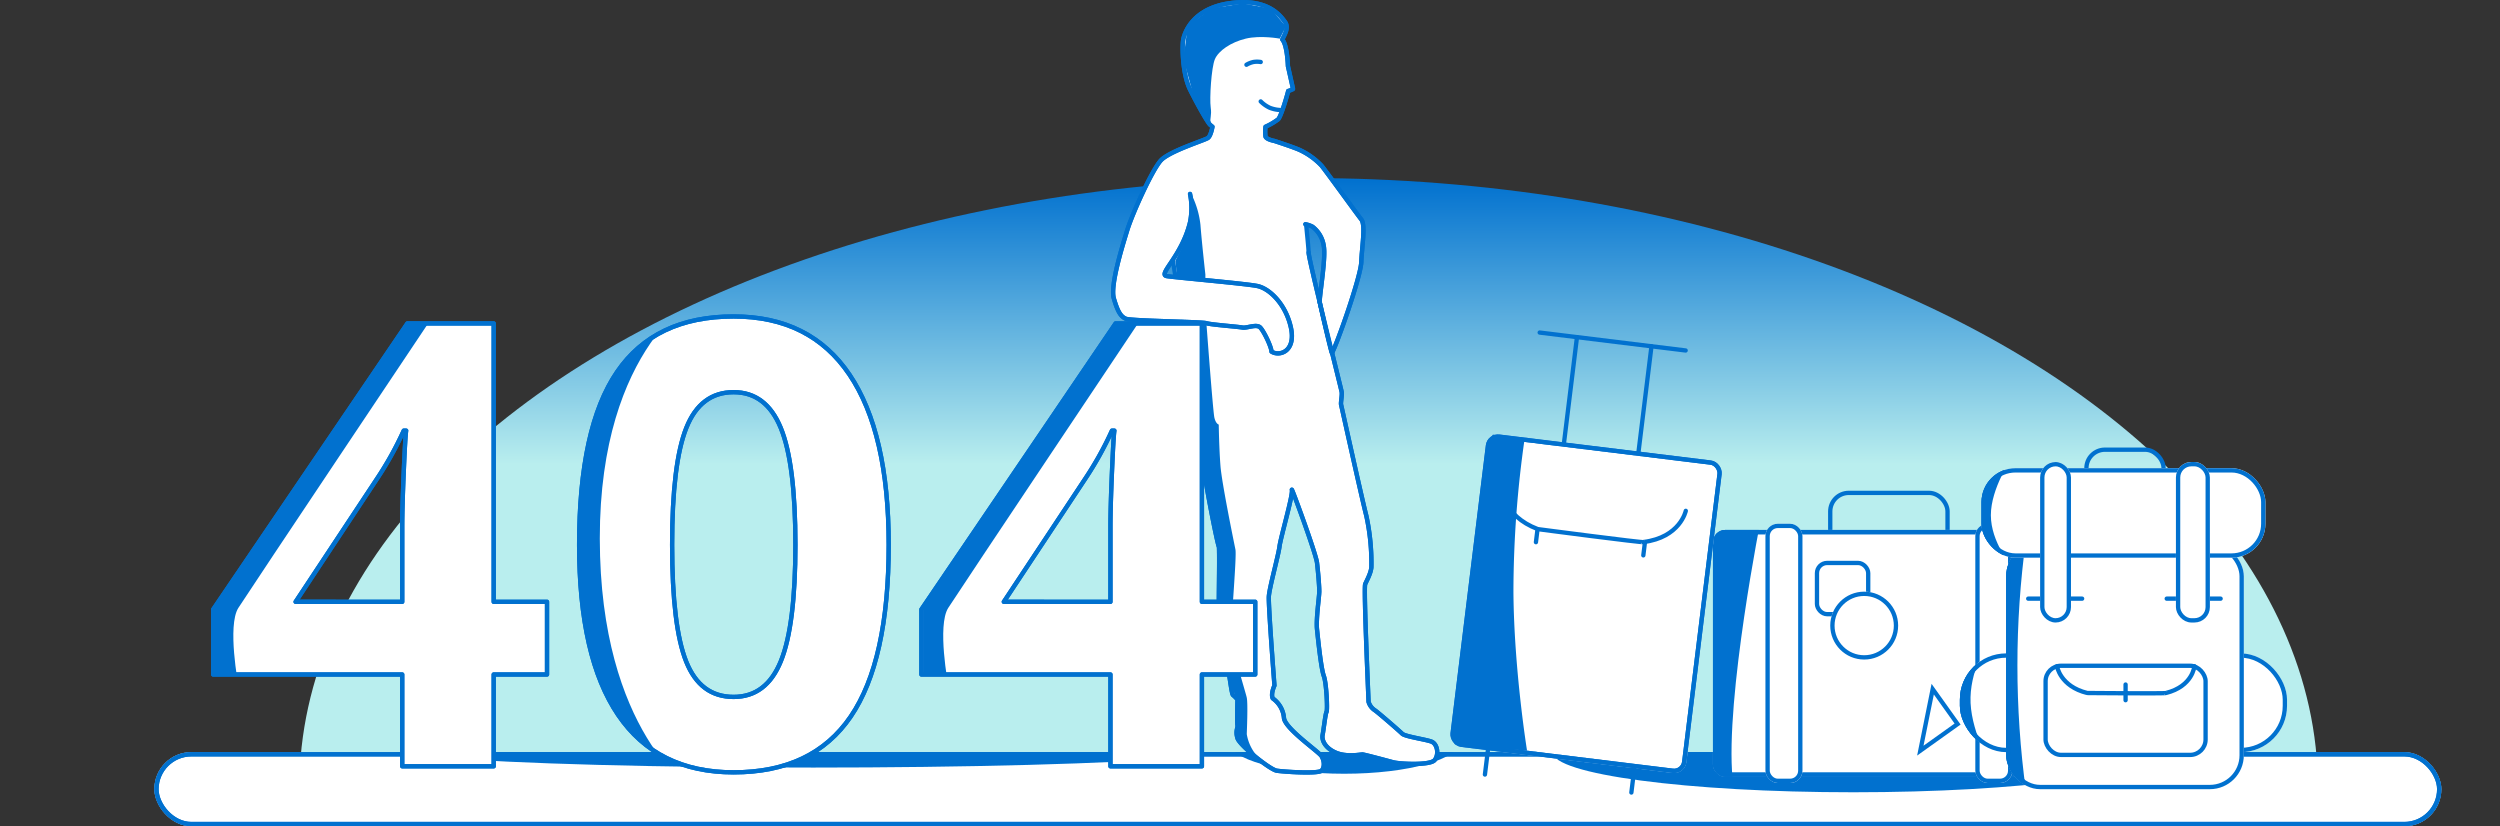<svg xmlns="http://www.w3.org/2000/svg" xmlns:xlink="http://www.w3.org/1999/xlink"
      width="810" height="267.695" viewBox="0 0 810 267.695">
    <rect x="0" y="0" width="810" height="267.695" fill="#333333" stroke="none"/>
    <defs>
        <style>.page-404_a, .page-404_b, .page-404_l, .page-404_m, .page-404_s {
            fill: #fff;
            }

            .page-404_a, .page-404_c {
            stroke: #707070;
            }

            .page-404_b, .page-404_i, .page-404_j, .page-404_m, .page-404_o {
            stroke: #0171CF;
            stroke-width: 1.4px;
            }

            .page-404_b, .page-404_i, .page-404_j, .page-404_l, .page-404_m, .page-404_o {
            stroke-linecap: round;
            }

            .page-404_b, .page-404_i, .page-404_l {
            stroke-linejoin: round;
            }

            .page-404_c, .page-404_d, .page-404_i, .page-404_j {
            fill: none;
            }

            .page-404_e {
            clip-path: url(#page-404_a);
            }

            .page-404_f {
            fill: url(#page-404_b);
            }

            .page-404_g {
            clip-path: url(#page-404_c);
            }

            .page-404_h, .page-404_o {
            fill: #0171CF;
            }

            .page-404_k {
            clip-path: url(#page-404_d);
            }

            .page-404_n {
            clip-path: url(#page-404_e);
            }

            .page-404_p {
            clip-path: url(#page-404_f);
            }

            .page-404_q {
            clip-path: url(#page-404_g);
            }

            .page-404_r {
            isolation: isolate;
            }

            .page-404_t {
            clip-path: url(#page-404_h);
            }

            .page-404_u {
            clip-path: url(#page-404_i);
            }

            .page-404_v {
            clip-path: url(#page-404_j);
            }

            .page-404_w, .page-404_x {
            stroke: none;
            }

            .page-404_x {
            fill: #0171CF;
            }</style>
        <clipPath id="page-404_a">
            <rect class="page-404_a" width="810" height="213" transform="translate(254 121.19)"/>
        </clipPath>
        <linearGradient id="page-404_b" x1="0.5" x2="0.5" y2="1.364" gradientUnits="objectBoundingBox">
            <stop offset="0" stop-color="#0171CF" class="bg-stop-light"/>
            <stop offset="0.172" stop-color="#b9eeee" class="bg-stop-light"/>
            <stop offset="1" stop-color="#b9eeee" class="bg-stop-light"/>
        </linearGradient>
        <clipPath id="page-404_c">
            <rect class="page-404_b primary-stroke" width="741" height="24" rx="12" transform="translate(309 378)"/>
        </clipPath>
        <clipPath id="page-404_d">
            <path class="page-404_c"
                  d="M8676.737,745.341s-11.89,59.257-9.374,85.34c-11.663,3.037-11.587,0-11.587,0s-.777-91.892-1.835-87.955S8676.737,745.341,8676.737,745.341Z"/>
        </clipPath>
        <clipPath id="page-404_e">
            <path class="page-404_c"
                  d="M9137.4,8420.226a301.245,301.245,0,0,0,0,81.366l-12.069-2.357-2.6-69.073Z"
                  transform="translate(-8222 -8111)"/>
        </clipPath>
        <clipPath id="page-404_f">
            <path class="page-404_c"
                  d="M897.776,344.087S892,352.93,892.469,363.1s7.188,21.67,7.188,21.67l-16.046-6.921,1.732-33.763Z"/>
        </clipPath>
        <clipPath id="page-404_g">
            <path class="page-404_c"
                  d="M905.76,283.782s-6.72,9.691-6.72,18.44,6.72,16.559,6.72,16.559l-15.967-1.719,8.626-35.381C900.575,272.836,905.76,283.782,905.76,283.782Z"/>
        </clipPath>
        <clipPath id="page-404_h">
            <path class="page-404_d"
                  d="M999.867,500.578s-32.8,16.458-32.758,79.294,30.365,81.773,30.365,81.773l-41.057,2.267V494.088Z"/>
        </clipPath>
        <clipPath id="page-404_i">
            <path class="page-404_d"
                  d="M913.608,507.014s-59.953,89.6-63.608,95.342,0,24.977,0,24.977H827.774V589.89l77.811-87.016Z"/>
        </clipPath>
        <clipPath id="page-404_j">
            <path class="page-404_d"
                  d="M1143.608,507.014s-59.953,89.6-63.608,95.342,0,24.977,0,24.977h-22.226V589.89l77.811-87.016Z"/>
        </clipPath>
    </defs>
    <g transform="translate(-259 -134.305)">
        <g class="page-404_e" transform="translate(5 58.81)">
            <g transform="translate(351 132.714)">
                <ellipse class="page-404_f" cx="327" cy="197.5" rx="327" ry="197.5"
                         transform="translate(0 0.477)"/>
            </g>
        </g>
        <g class="page-404_b primary-stroke" transform="translate(309 378)">
            <rect class="page-404_w" width="741" height="24" rx="12"/>
            <rect class="page-404_d" x="0.7" y="0.7" width="739.6" height="22.6" rx="11.3"/>
        </g>
        <g class="page-404_g">
            <ellipse class="page-404_h  " cx="139.5" cy="6.5" rx="139.5" ry="6.5"
                     transform="translate(383 370)"/>
            <ellipse class="page-404_h  " cx="37.5" cy="10.5" rx="37.5" ry="10.5"
                     transform="translate(657 364)"/>
            <ellipse class="page-404_h  " cx="97.5" cy="13" rx="97.5" ry="13"
                     transform="translate(762 365)"/>
        </g>
        <g class="page-404_i primary-stroke" transform="translate(309 378)">
            <rect class="page-404_w" width="741" height="24" rx="12"/>
            <rect class="page-404_d" x="0.7" y="0.7" width="739.6" height="22.6" rx="11.3"/>
        </g>
        <g transform="translate(-7847 -444.012)">
            <rect class="page-404_j primary-stroke" width="38" height="19" rx="6" transform="translate(8699 738.012)"/>
            <g class="page-404_b primary-stroke" transform="translate(8661 750.012)">
                <rect class="page-404_w" width="114" height="80" rx="4"/>
                <rect class="page-404_d" x="0.7" y="0.7" width="112.6" height="78.6" rx="3.3"/>
            </g>
            <g class="page-404_k">
                <rect class="page-404_h  " width="114" height="80" rx="4"
                      transform="translate(8661 750.012)"/>
            </g>
            <g class="page-404_i primary-stroke" transform="translate(8661 750.012)">
                <rect class="page-404_w" width="114" height="80" rx="4"/>
                <rect class="page-404_d" x="0.7" y="0.7" width="112.6" height="78.6" rx="3.3"/>
            </g>
            <g class="page-404_b primary-stroke" transform="translate(8678 748.012)">
                <rect class="page-404_w" width="12" height="84" rx="4"/>
                <rect class="page-404_d" x="0.7" y="0.7" width="10.6" height="82.6" rx="3.3"/>
            </g>
            <g class="page-404_b primary-stroke" transform="translate(8746 748.012)">
                <rect class="page-404_w" width="12" height="84" rx="4"/>
                <rect class="page-404_d" x="0.7" y="0.7" width="10.6" height="82.6" rx="3.3"/>
            </g>
            <g class="page-404_b primary-stroke" transform="translate(8694 760.012)">
                <rect class="page-404_w" width="18" height="18" rx="4"/>
                <rect class="page-404_d" x="0.7" y="0.7" width="16.6" height="16.6" rx="3.3"/>
            </g>
            <g class="page-404_b primary-stroke" transform="translate(8699 770.012)">
                <circle class="page-404_w" cx="11" cy="11" r="11"/>
                <circle class="page-404_d" cx="11" cy="11" r="10.3"/>
            </g>
            <g class="page-404_l" transform="translate(-69.659 973.931)">
                <path class="page-404_w"
                      d="M 8797.845 -152.405 L 8801.855 -172.335 L 8809.915 -161.024 L 8797.845 -152.405 Z"/>
                <path class="page-404_x primary-line"
                      d="M 8798.881 -154.005 L 8808.938 -161.187 L 8802.224 -170.613 L 8798.881 -154.005 M 8796.809 -150.805 L 8801.488 -174.057 L 8810.891 -160.861 L 8796.809 -150.805 Z"/>
            </g>
        </g>
        <g transform="translate(538.11 135)">
            <g transform="translate(81.543 0)">
                <path class="page-404_b primary-stroke"
                      d="M-1373.73,1054.177s9.979,63.943,9.979,66.3v7.443h1.815s1.453,14.159,1.815,17.063,3.812,21.057,4.539,22.873c.181,5.446-.182,17.79,0,22.146s1.633,12.707,2.359,14.522,1.634,10.892,2.178,11.255a10.382,10.382,0,0,1,1.452,1.452s-.181,7.625,0,8.35-.726,1.815,0,4.176,10.529,10.165,12.707,10.528,13.433,1.089,14.522,0,.908-3.267,0-4.719-11.8-8.895-12.162-12.344a8.621,8.621,0,0,0-3.631-6.353c-.726-1.453.545-4.176.545-4.176s-2-25.958-1.815-28.863,3.086-13.252,3.449-16.156,4.405-16.7,4.018-18.334,7.782,20.512,8.144,23.6.726,7.443.726,9.258-1.089,8.895-.726,12.344,1.319,12.707,2.2,15.067,1.246,11.073.884,11.618-.934,5.764-1.271,7.443c-.363,1.815.908,4.357,4.357,5.809s7.987.545,8.532.545,7.987,2,9.984,2.541,11.981,1.09,13.433-.725.908-5.264-1.089-5.991-8.531-1.634-9.439-2.542-7.806-6.9-8.895-7.624a4.929,4.929,0,0,1-2-2.723c0-.544-1.634-36.85-1.089-38.121s1.815-3.449,2-5.446a71.863,71.863,0,0,0-1.634-16.7c-1.452-5.628-7.987-35.217-8.169-35.943s.363-3.086.181-4.176-10.71-42.841-10.71-45.2-2.265-21.42-1.677-22.691"
                      transform="translate(1389.879 -991.282)"/>
                <path class="page-404_b primary-stroke"
                      d="M-1371.469,1035.126a23.234,23.234,0,0,1,0,9.157c-2.663,11.094-10.65,16.983-7.5,17.467s25.415,2.421,29.287,3.2,9.2,5.761,10.891,13.458-3.63,9.486-6.292,7.792c0-1.452-2.421-6.535-3.631-7.792s-4.357.29-5.809,0-10.166-.92-11.618-1.4-24.446-.726-26.14-1.455-2.663-2.418-3.873-6.575,2.662-16.658,4.357-22.147,8.11-19.584,10.892-22.587,14.28-6.535,15.249-7.261,1.452-3.631,1.452-3.631l-.726-.6c-.726-.605-4.054-6.414-6.535-11.437s-2.6-13.8-2.24-16.035,2.965-10.286,15.249-11.981,16.337,4.176,17.729,6.051-.121,4.176-.846,5.749c1.633,1.875,1.815,8.592,1.815,8.592l1.652,7.227a3.1,3.1,0,0,1-1.568.851c-.121.726-2.263,8.2-3.231,9.167a21.223,21.223,0,0,1-4.115,2.42,13,13,0,0,0,0,3.147c.242.968,2.9,1.452,2.9,1.452s6.171,2.006,8.168,2.914a23.283,23.283,0,0,1,7.08,5.083c1.633,2,11.436,15.611,12.888,17.426s.181,8.895,0,13.8-8.045,27.095-9.5,29.454c-.213.091-4.032-16.511-3.991-16.59.181-3.63,2.051-14.5,1.325-18.129a9.583,9.583,0,0,0-3.631-6.172,8.33,8.33,0,0,0-2.312-.8"
                      transform="translate(1396.387 -972.982)"/>
                <path class="page-404_h  "
                      d="M7415.226-14348.9a28.851,28.851,0,0,1,2.9,9.858c.375,5.07,1.591,16.034,1.591,16.034v1.658l-9.126-.777-.6-5.295,3.882-7.84,1.733-10.624Z"
                      transform="translate(-7389.83 14411.226)"/>
                <path class="page-404_h  "
                      d="M7412-14315.994l2.955,20.666.8,9.375v2.2h2.108v3.295l1.656,14.836,2.631,15.389,1.733,8.246v13.846l.614,14.33s2.96,14.143,3.063,14.744,1.344,3.553,1.344,3.553l.729,2.787v10.791s-.314.451.795,1.344c.511.412,5.84,6.328,6.387,5.459a14.314,14.314,0,0,1-4.239-8.012c0-.543.423-9.838,0-11.818s-4.956-16.187-5.017-20.662,1.788-25.137,1.344-27.34-4.4-21.422-4.846-27.043-.564-13.449-.564-13.449-.963-.221-1.421-2.3-2.554-30.23-2.554-30.23Z"
                      transform="translate(-7389.273 14420.326)"/>
                <path class="page-404_i primary-stroke"
                      d="M-1368.833,1090.013s3.766,23.19,3.766,25.551v7.443h1.815s1.453,14.159,1.815,17.063,3.812,21.057,4.539,22.873c.181,5.446-.182,17.79,0,22.146s1.633,12.707,2.359,14.522,1.634,10.892,2.178,11.255a10.382,10.382,0,0,1,1.452,1.452s-.181,7.625,0,8.35-.726,1.815,0,4.176,10.529,10.165,12.707,10.528,13.433,1.089,14.522,0,.908-3.267,0-4.719-11.8-8.895-12.162-12.344a8.621,8.621,0,0,0-3.631-6.353c-.726-1.453.545-4.176.545-4.176s-2-25.958-1.815-28.863,3.086-13.252,3.449-16.156,4.405-16.7,4.018-18.334,7.782,20.512,8.144,23.6.726,7.443.726,9.258-1.089,8.895-.726,12.344,1.319,12.707,2.2,15.067,1.246,11.073.884,11.618-.934,5.764-1.271,7.443c-.363,1.815.908,4.357,4.357,5.809s7.987.545,8.532.545,7.987,2,9.984,2.541,11.981,1.09,13.433-.725.908-5.264-1.089-5.991-8.531-1.634-9.439-2.542-7.806-6.9-8.895-7.624a4.929,4.929,0,0,1-2-2.723c0-.544-1.634-36.85-1.089-38.121s1.815-3.449,2-5.446a71.863,71.863,0,0,0-1.634-16.7c-1.452-5.628-7.987-35.217-8.169-35.943s.363-3.086.181-4.176-10.71-42.841-10.71-45.2"
                      transform="translate(1391.195 -986.367)"/>
            </g>
            <path class="page-404_h  "
                  d="M7445.281-14389.945l-2.017,3.955s-6.2-1.164-11.035,0-8.847,3.941-10,6.674-1.755,12.75-1.354,15.576-.361,3.539,0,5.025-5.425-8.34-5.425-8.34l-3.4-12.262,1.338-10.629,7.49-5.8,10.36-1.658,8.99,1.658Z"
                  transform="translate(-7307.718 14397.813)"/>
            <path class="page-404_i primary-stroke"
                  d="M-1371.469,1035.126a23.234,23.234,0,0,1,0,9.157c-2.663,11.094-10.65,16.983-7.5,17.467s25.415,2.421,29.287,3.2,9.2,5.761,10.891,13.458-3.63,9.486-6.292,7.792c0-1.452-2.421-6.535-3.631-7.792s-4.357.29-5.809,0-10.166-.92-11.618-1.4-24.446-.726-26.14-1.455-2.663-2.418-3.873-6.575,2.662-16.658,4.357-22.147,8.11-19.584,10.892-22.587,14.28-6.535,15.249-7.261,1.452-3.631,1.452-3.631l-.726-.6c-.726-.605-4.054-6.414-6.535-11.437s-2.6-13.8-2.24-16.035,2.965-10.286,15.249-11.981,16.337,4.176,17.729,6.051-.121,4.176-.846,5.749c1.633,1.875,1.815,8.592,1.815,8.592l1.658,7.512s-.834.35-1.574.566c-.121.726-2.263,8.2-3.231,9.167a21.223,21.223,0,0,1-4.115,2.42,13,13,0,0,0,0,3.147c.242.968,2.9,1.452,2.9,1.452s6.171,2.006,8.168,2.914a23.283,23.283,0,0,1,7.08,5.083c1.633,2,11.436,15.611,12.888,17.426s.181,8.895,0,13.8-8.045,27.095-9.5,29.454c-.213.091-4.032-16.511-3.991-16.59.181-3.63,2.051-14.5,1.325-18.129a9.583,9.583,0,0,0-3.631-6.172,8.33,8.33,0,0,0-2.312-.8"
                  transform="translate(1477.93 -972.981)"/>
            <path class="page-404_i primary-stroke"
                  d="M308.04,247.379a7.65,7.65,0,0,1,2.233-.889,7.469,7.469,0,0,1,2.386,0"
                  transform="translate(-183.296 -227.096)"/>
            <path class="page-404_i primary-stroke"
                  d="M311.658,256.474a10.352,10.352,0,0,0,2.907,2.05,10.829,10.829,0,0,0,3.53.742"
                  transform="translate(-182.295 -224.308)"/>
        </g>
        <g transform="translate(729.036 134.098) rotate(7)">
            <g transform="translate(28.952 103.638)">
                <g class="page-404_b primary-stroke" transform="translate(-0.062 34.362)">
                    <rect class="page-404_w" width="77" height="102" rx="4"/>
                    <rect class="page-404_d" x="0.7" y="0.7" width="75.6" height="100.6" rx="3.3"/>
                </g>
                <g transform="translate(12.811)">
                    <path class="page-404_m primary-stroke" d="M5014.646,2587.624H4967"
                          transform="translate(-4967 -2587.624)"/>
                    <g transform="translate(12.173)">
                        <line class="page-404_j primary-stroke" y2="34.664" transform="translate(24.32)"/>
                        <line class="page-404_j primary-stroke" y2="34.664" transform="translate(0)"/>
                    </g>
                </g>
                <g transform="translate(12.653 135.794)">
                    <line class="page-404_j primary-stroke" y2="8.505" transform="translate(47.805)"/>
                    <line class="page-404_j primary-stroke" y2="8.505" transform="translate(0)"/>
                </g>
                <path class="page-404_h  "
                      d="M5111.912,2683.843a350.151,350.151,0,0,0,2.455,49.876c3.273,25.075,10.639,50.426,10.639,50.426l-23.456.827-1.6-3.531v-94.4l1.6-3.2Z"
                      transform="translate(-5099.744 -2649.178)"/>
                <path class="page-404_i primary-stroke"
                      d="M5018.1,2603.8s-.725,8.791-12.448,11.721c.426.3-35.038,0-34.436,0C4959.3,2612.595,4958,2603.8,4958,2603.8"
                      transform="translate(-4951.262 -2552.237)"/>
                <path class="page-404_m primary-stroke" d="M4961.73,2607.523v4.139"
                      transform="translate(-4906.79 -2544.102)"/>
                <path class="page-404_m primary-stroke" d="M4961.73,2607.523v4.139"
                      transform="translate(-4941.847 -2544.102)"/>
                <g class="page-404_i primary-stroke" transform="translate(-0.062 34.362)">
                    <rect class="page-404_w" width="77" height="102" rx="4"/>
                    <rect class="page-404_d" x="0.7" y="0.7" width="75.6" height="100.6" rx="3.3"/>
                </g>
            </g>
        </g>
        <g transform="translate(-7783 -7344)">
            <g class="page-404_m primary-stroke" transform="translate(8677 7690)">
                <rect class="page-404_w" width="106" height="32" rx="15"/>
                <rect class="page-404_d" x="0.7" y="0.7" width="104.6" height="30.6" rx="14.3"/>
            </g>
            <g class="page-404_m primary-stroke" transform="translate(8692 7654)">
                <rect class="page-404_w" width="77" height="80" rx="11"/>
                <rect class="page-404_d" x="0.7" y="0.7" width="75.6" height="78.6" rx="10.3"/>
            </g>
            <g class="page-404_n" transform="translate(7783 7344)">
                <g class="page-404_o primary-stroke  " transform="translate(909 310)">
                    <rect class="page-404_w" width="77" height="80" rx="11"/>
                    <rect class="page-404_d" x="0.7" y="0.7" width="75.6" height="78.6" rx="10.3"/>
                </g>
            </g>
            <path class="page-404_m primary-stroke" d="M4984.465,2587.624H4967"
                  transform="translate(3732.145 5084.646)"/>
            <path class="page-404_m primary-stroke" d="M4984.465,2587.624H4967"
                  transform="translate(3777.017 5084.646)"/>
            <path class="page-404_m primary-stroke" d="M5.078,0H0" transform="translate(8730.687 7700.091) rotate(90)"/>
            <rect class="page-404_j primary-stroke" width="51.836" height="28.88" rx="5"
                  transform="translate(8704.77 7694.012)"/>
            <path class="page-404_i primary-stroke"
                  d="M5002.508,2603.8s-.537,6.51-9.218,8.679c.315.223-25.946,0-25.5,0-8.824-2.169-9.793-8.679-9.793-8.679"
                  transform="translate(3750.476 5090.359)"/>
            <g class="page-404_p" transform="translate(7788 7343)">
                <g class="page-404_o primary-stroke  " transform="translate(889 347)">
                    <rect class="page-404_w" width="106" height="32" rx="15"/>
                    <rect class="page-404_d" x="0.7" y="0.7" width="104.6" height="30.6" rx="14.3"/>
                </g>
            </g>
            <rect class="page-404_j primary-stroke" width="25" height="12" rx="6" transform="translate(8718 7624)"/>
            <g class="page-404_m primary-stroke" transform="translate(8684 7630)">
                <rect class="page-404_w" width="92" height="29" rx="11"/>
                <rect class="page-404_d" x="0.7" y="0.7" width="90.6" height="27.6" rx="10.3"/>
            </g>
            <g class="page-404_m primary-stroke" transform="translate(8703 7628)">
                <rect class="page-404_w" width="10" height="52" rx="5"/>
                <rect class="page-404_d" x="0.7" y="0.7" width="8.6" height="50.6" rx="4.3"/>
            </g>
            <g class="page-404_m primary-stroke" transform="translate(8747 7628)">
                <rect class="page-404_w" width="11" height="52" rx="5"/>
                <rect class="page-404_d" x="0.7" y="0.7" width="9.6" height="50.6" rx="4.3"/>
            </g>
            <g class="page-404_q" transform="translate(7788 7343)">
                <g class="page-404_o primary-stroke  " transform="translate(896 287)">
                    <rect class="page-404_w" width="92" height="29" rx="11"/>
                    <rect class="page-404_d" x="0.7" y="0.7" width="90.6" height="27.6" rx="10.3"/>
                </g>
            </g>
        </g>
        <g transform="translate(-513.774 -271.088)">
            <g class="page-404_r">
                <g class="page-404_r">
                    <path class="page-404_s"
                          d="M950.007,623.931H932.733v29.738H903.094V623.931H841.852v-21.1l62.911-92.648h27.97v90.194h17.274Zm-46.913-23.555v-24.34q0-6.084.491-17.666t.785-13.445h-.785a109.671,109.671,0,0,1-8.735,15.7l-26.3,39.748Z"/>
                    <path class="page-404_s"
                          d="M1060.714,581.925q0,37.592-12.318,55.648t-37.932,18.059q-24.831,0-37.443-18.648T960.41,581.925q0-37.981,12.269-55.991t37.785-18.009q24.829,0,37.54,18.844T1060.714,581.925Zm-70.173,0q0,26.4,4.563,37.835t15.36,11.434q10.6,0,15.31-11.582t4.711-37.687q0-26.4-4.759-37.933t-15.262-11.532q-10.7,0-15.311,11.532T990.541,581.925Z"/>
                    <path class="page-404_s"
                          d="M1179.469,623.931h-17.274v29.738h-29.639V623.931h-61.243v-21.1l62.912-92.648h27.97v90.194h17.274Zm-46.913-23.555v-24.34q0-6.084.491-17.666t.785-13.445h-.785a109.671,109.671,0,0,1-8.735,15.7l-26.3,39.748Z"/>
                </g>
                <g class="page-404_r">
                    <path class="page-404_i primary-stroke"
                          d="M950.007,623.931H932.733v29.738H903.094V623.931H841.852v-21.1l62.911-92.648h27.97v90.194h17.274Zm-46.913-23.555v-24.34q0-6.084.491-17.666t.785-13.445h-.785a109.671,109.671,0,0,1-8.735,15.7l-26.3,39.748Z"/>
                    <path class="page-404_i primary-stroke"
                          d="M1060.714,581.925q0,37.592-12.318,55.648t-37.932,18.059q-24.831,0-37.443-18.648T960.41,581.925q0-37.981,12.269-55.991t37.785-18.009q24.829,0,37.54,18.844T1060.714,581.925Zm-70.173,0q0,26.4,4.563,37.835t15.36,11.434q10.6,0,15.31-11.582t4.711-37.687q0-26.4-4.759-37.933t-15.262-11.532q-10.7,0-15.311,11.532T990.541,581.925Z"/>
                    <path class="page-404_i primary-stroke"
                          d="M1179.469,623.931h-17.274v29.738h-29.639V623.931h-61.243v-21.1l62.912-92.648h27.97v90.194h17.274Zm-46.913-23.555v-24.34q0-6.084.491-17.666t.785-13.445h-.785a109.671,109.671,0,0,1-8.735,15.7l-26.3,39.748Z"/>
                </g>
            </g>
            <g class="page-404_t">
                <g class="page-404_r">
                    <g class="page-404_r">
                        <path class="page-404_h  "
                              d="M950.007,623.931H932.733v29.738H903.094V623.931H841.852v-21.1l62.911-92.648h27.97v90.194h17.274Zm-46.913-23.555v-24.34q0-6.084.491-17.666t.785-13.445h-.785a109.671,109.671,0,0,1-8.735,15.7l-26.3,39.748Z"/>
                        <path class="page-404_h  "
                              d="M1060.714,581.925q0,37.592-12.318,55.648t-37.932,18.059q-24.831,0-37.443-18.648T960.41,581.925q0-37.981,12.269-55.991t37.785-18.009q24.829,0,37.54,18.844T1060.714,581.925Zm-70.173,0q0,26.4,4.563,37.835t15.36,11.434q10.6,0,15.31-11.582t4.711-37.687q0-26.4-4.759-37.933t-15.262-11.532q-10.7,0-15.311,11.532T990.541,581.925Z"/>
                        <path class="page-404_h  "
                              d="M1179.469,623.931h-17.274v29.738h-29.639V623.931h-61.243v-21.1l62.912-92.648h27.97v90.194h17.274Zm-46.913-23.555v-24.34q0-6.084.491-17.666t.785-13.445h-.785a109.671,109.671,0,0,1-8.735,15.7l-26.3,39.748Z"/>
                    </g>
                </g>
            </g>
            <g class="page-404_u">
                <g class="page-404_r">
                    <g class="page-404_r">
                        <path class="page-404_h  "
                              d="M950.007,623.931H932.733v29.738H903.094V623.931H841.852v-21.1l62.911-92.648h27.97v90.194h17.274Zm-46.913-23.555v-24.34q0-6.084.491-17.666t.785-13.445h-.785a109.671,109.671,0,0,1-8.735,15.7l-26.3,39.748Z"/>
                        <path class="page-404_h  "
                              d="M1060.714,581.925q0,37.592-12.318,55.648t-37.932,18.059q-24.831,0-37.443-18.648T960.41,581.925q0-37.981,12.269-55.991t37.785-18.009q24.829,0,37.54,18.844T1060.714,581.925Zm-70.173,0q0,26.4,4.563,37.835t15.36,11.434q10.6,0,15.31-11.582t4.711-37.687q0-26.4-4.759-37.933t-15.262-11.532q-10.7,0-15.311,11.532T990.541,581.925Z"/>
                        <path class="page-404_h  "
                              d="M1179.469,623.931h-17.274v29.738h-29.639V623.931h-61.243v-21.1l62.912-92.648h27.97v90.194h17.274Zm-46.913-23.555v-24.34q0-6.084.491-17.666t.785-13.445h-.785a109.671,109.671,0,0,1-8.735,15.7l-26.3,39.748Z"/>
                    </g>
                </g>
            </g>
            <g class="page-404_v">
                <g class="page-404_r">
                    <g class="page-404_r">
                        <path class="page-404_h  "
                              d="M1180.007,623.931h-17.274v29.738h-29.639V623.931h-61.242v-21.1l62.911-92.648h27.97v90.194h17.274Zm-46.913-23.555v-24.34q0-6.084.491-17.666t.785-13.445h-.785a109.671,109.671,0,0,1-8.735,15.7l-26.3,39.748Z"/>
                        <path class="page-404_h  "
                              d="M1290.714,581.925q0,37.592-12.318,55.648t-37.932,18.059q-24.831,0-37.443-18.648t-12.611-55.059q0-37.981,12.269-55.991t37.785-18.009q24.829,0,37.54,18.844T1290.714,581.925Zm-70.173,0q0,26.4,4.563,37.835t15.36,11.434q10.6,0,15.31-11.582t4.711-37.687q0-26.4-4.759-37.933t-15.262-11.532q-10.7,0-15.311,11.532T1220.541,581.925Z"/>
                        <path class="page-404_h  "
                              d="M1409.469,623.931h-17.274v29.738h-29.639V623.931h-61.243v-21.1l62.912-92.648h27.97v90.194h17.274Zm-46.913-23.555v-24.34q0-6.084.491-17.666t.785-13.445h-.785a109.671,109.671,0,0,1-8.735,15.7l-26.3,39.748Z"/>
                    </g>
                </g>
            </g>
            <g class="page-404_r">
                <g class="page-404_r">
                    <path class="page-404_i primary-stroke"
                          d="M950.007,623.931H932.733v29.738H903.094V623.931H841.852v-21.1l62.911-92.648h27.97v90.194h17.274Zm-46.913-23.555v-24.34q0-6.084.491-17.666t.785-13.445h-.785a109.671,109.671,0,0,1-8.735,15.7l-26.3,39.748Z"/>
                    <path class="page-404_i primary-stroke"
                          d="M1060.714,581.925q0,37.592-12.318,55.648t-37.932,18.059q-24.831,0-37.443-18.648T960.41,581.925q0-37.981,12.269-55.991t37.785-18.009q24.829,0,37.54,18.844T1060.714,581.925Zm-70.173,0q0,26.4,4.563,37.835t15.36,11.434q10.6,0,15.31-11.582t4.711-37.687q0-26.4-4.759-37.933t-15.262-11.532q-10.7,0-15.311,11.532T990.541,581.925Z"/>
                    <path class="page-404_i primary-stroke"
                          d="M1179.469,623.931h-17.274v29.738h-29.639V623.931h-61.243v-21.1l62.912-92.648h27.97v90.194h17.274Zm-46.913-23.555v-24.34q0-6.084.491-17.666t.785-13.445h-.785a109.671,109.671,0,0,1-8.735,15.7l-26.3,39.748Z"/>
                </g>
            </g>
        </g>
    </g>
</svg>
